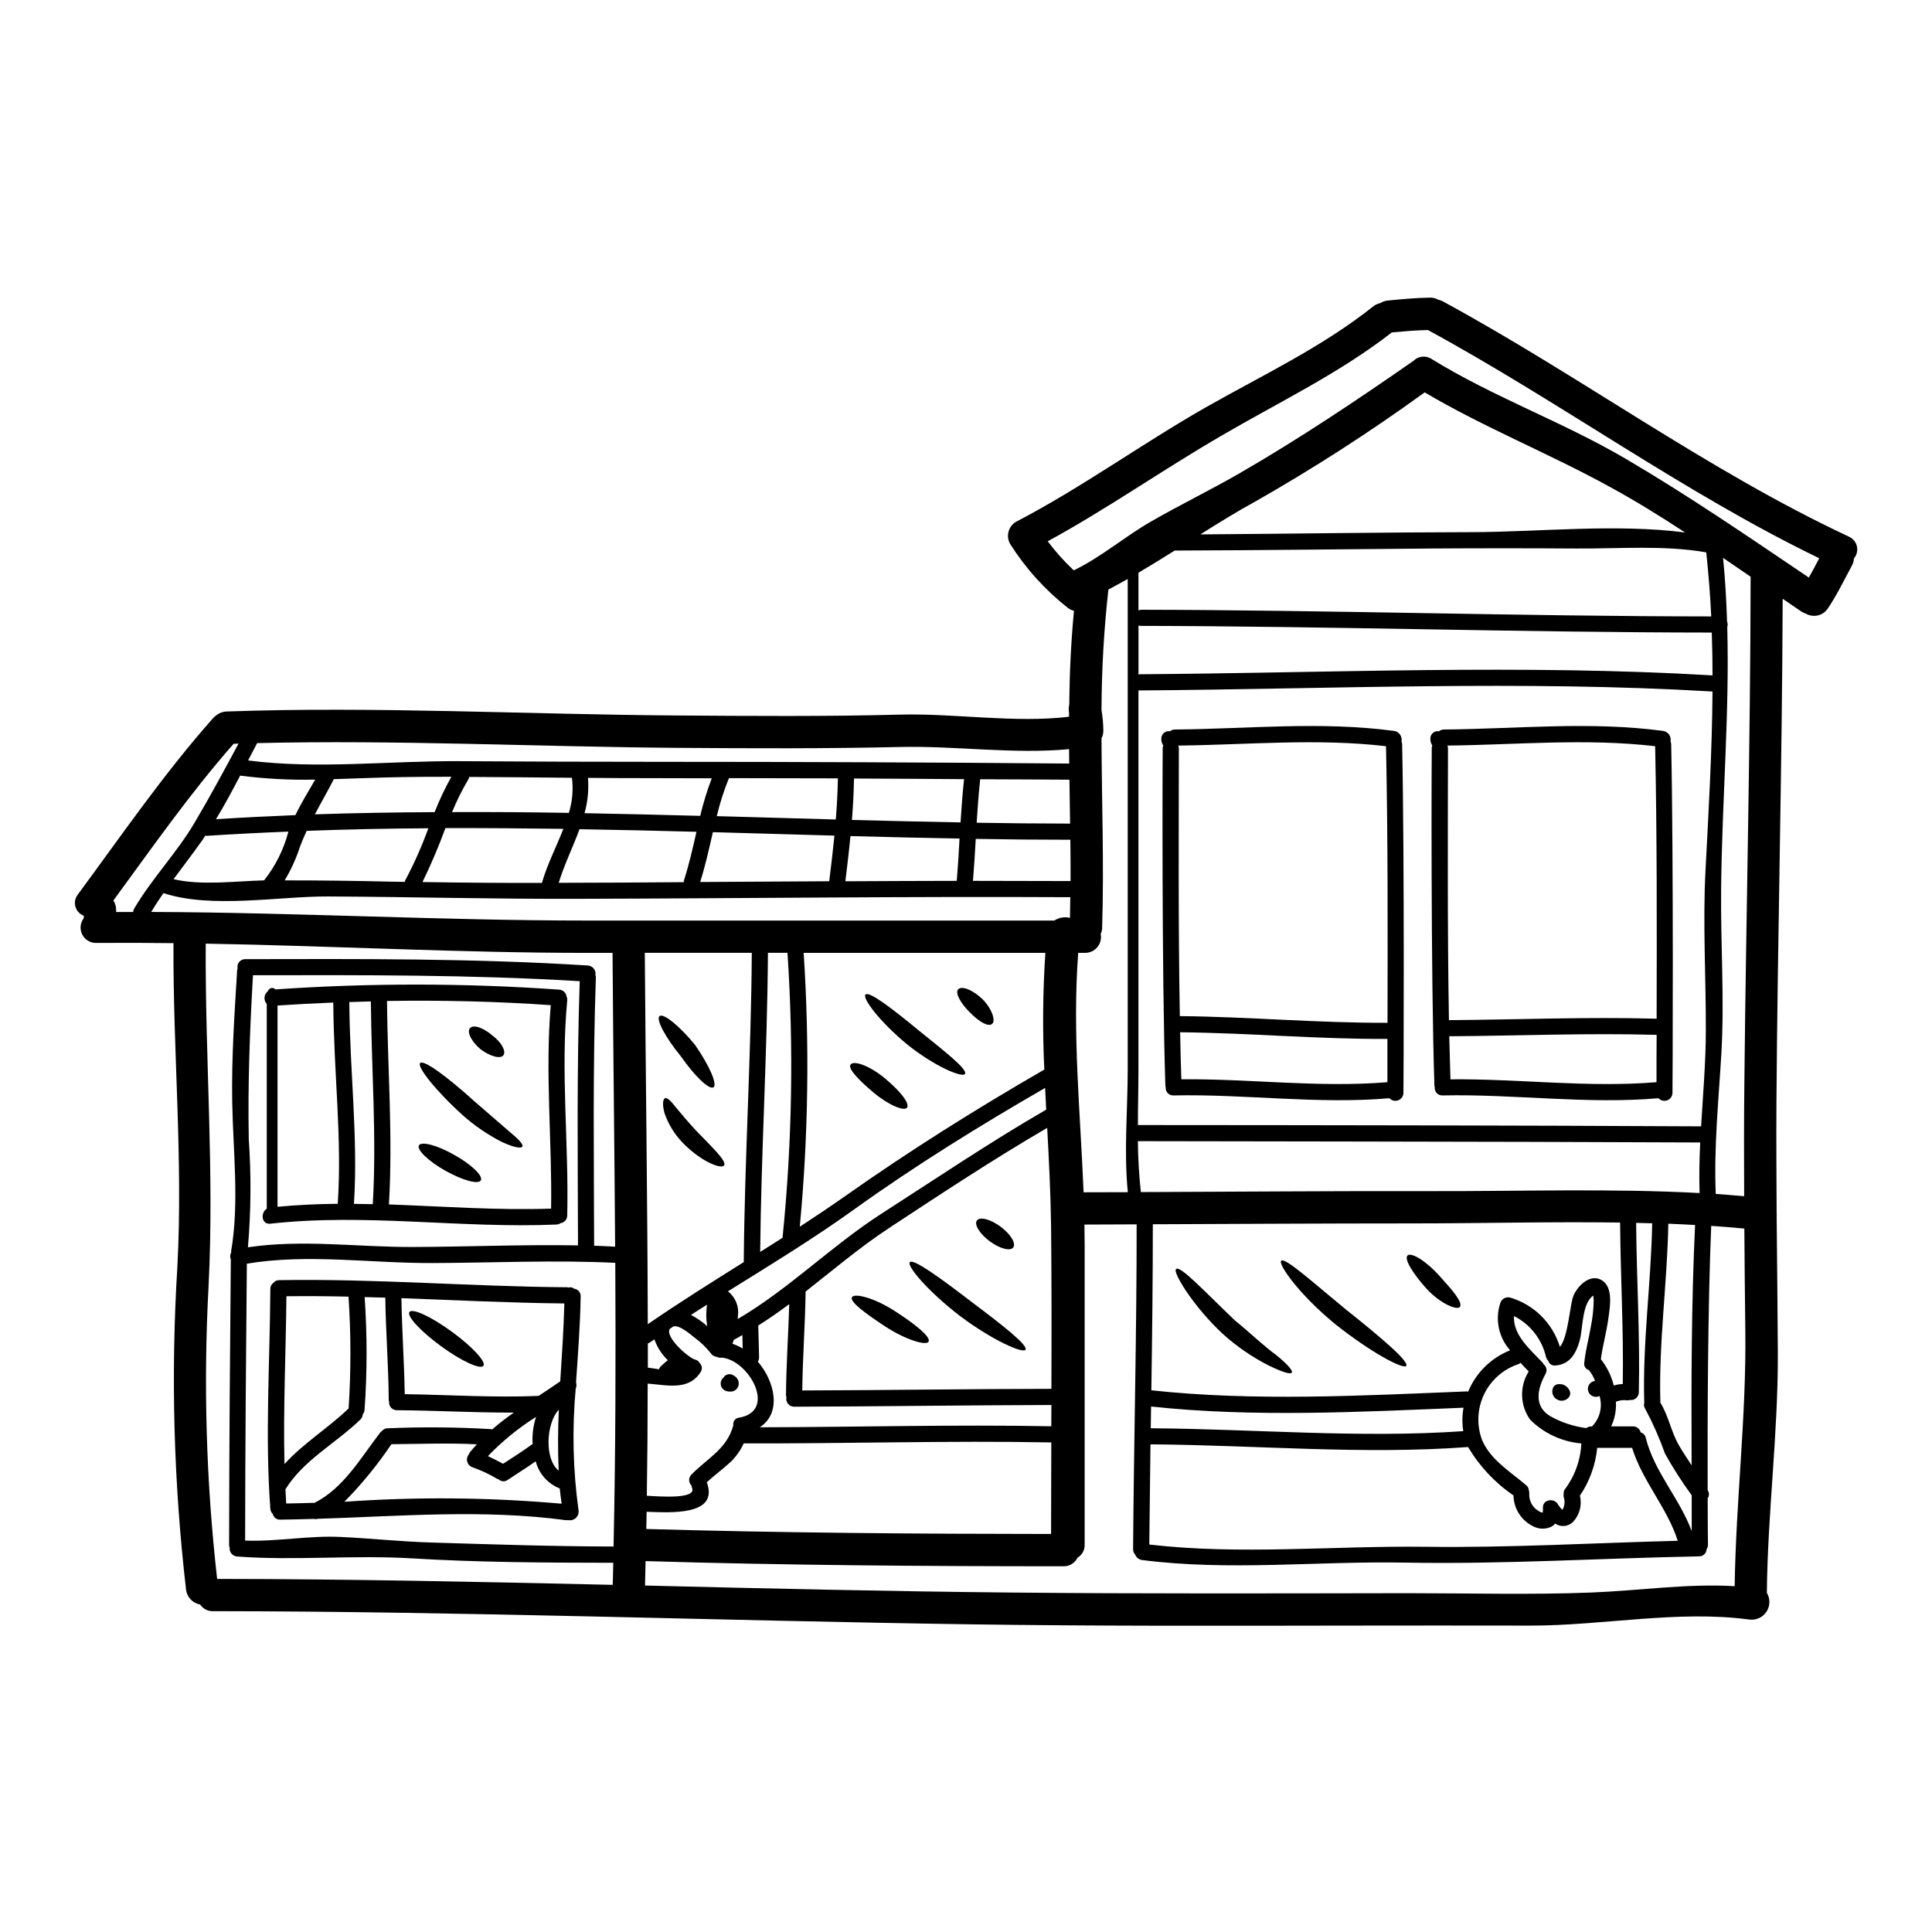 <?xml version="1.0" encoding="UTF-8"?>
<!-- Uploaded to: ICON Repo, www.svgrepo.com, Generator: ICON Repo Mixer Tools -->
<svg fill="#000000" width="800px" height="800px" version="1.1" viewBox="144 144 512 512" xmlns="http://www.w3.org/2000/svg">
 <g>
  <path d="m633.97 286.22c1.07 0.465 1.859 1.406 2.125 2.543s-0.027 2.332-0.785 3.223c-0.031 0.656-0.207 1.297-0.516 1.879-2.082 3.82-3.965 7.789-6.414 11.414-1.289 1.906-3.828 2.488-5.82 1.34-0.391-0.125-0.766-0.297-1.113-0.512-1.68-1.141-3.336-2.281-5.019-3.426-0.141 44.551-1.344 89.066-1.652 133.59-0.059 9.867 0 19.734 0.055 29.574 0.031 0.16 0.031 0.328 0 0.488 0.113 12.062 0.254 24.129 0.316 36.211 0.086 21.305-2.707 42.379-2.91 63.57 0.93 1.543 0.895 3.481-0.09 4.992-0.984 1.508-2.742 2.32-4.527 2.094-18.895-2.566-38.965 1.625-58.008 1.598-16.371-0.027-32.742-0.027-49.113 0-33.281 0.055-66.566 0.141-99.848-0.344-66.734-0.973-133.43-3.426-200.21-3.481l-0.004 0.004c-1.359 0.043-2.644-0.629-3.391-1.77-1.98-0.344-3.496-1.941-3.738-3.934-3.293-28.371-4.066-56.977-2.309-85.484 1.539-28.734-1.18-57.156-1.027-85.848-6.816-0.082-13.605-0.113-20.422-0.055h0.004c-1.578 0.047-3.039-0.816-3.754-2.219-0.719-1.406-0.559-3.098 0.402-4.344v-0.652c-1.082-0.406-1.902-1.301-2.215-2.41-0.312-1.113-0.074-2.305 0.641-3.211 11.695-15.828 22.789-32.027 35.848-46.742v-0.004c0.27-0.301 0.578-0.562 0.914-0.785 0.738-0.598 1.648-0.938 2.598-0.969 39.641-1.398 79.656 0.789 119.33 1.055 19.762 0.141 39.496 0.289 59.234-0.227 14.52-0.371 30.262 2.281 44.75 0.57v-1.18l-0.004-0.004c-0.125-0.66-0.105-1.34 0.062-1.992 0.082-8.266 0.457-16.57 1.254-24.898v-0.004c-0.59-0.145-1.145-0.41-1.625-0.785-6.019-4.731-11.191-10.457-15.289-16.926-1.176-2.051-0.488-4.664 1.539-5.871 17.398-9.055 33.223-20.594 50.25-30.309 15.059-8.555 30.805-15.941 44.406-26.766 0.543-0.434 1.176-0.734 1.855-0.879 0.684-0.418 1.457-0.664 2.254-0.715 3.676-0.344 7.356-0.711 11.02-0.742h0.004c0.738-0.012 1.465 0.176 2.109 0.543 0.395 0.086 0.777 0.219 1.141 0.395 36.336 19.711 70.164 44.836 107.7 62.402zm-10.609 10.84c0.969-1.684 1.883-3.426 2.754-5.117-35.953-17.41-68.676-41.426-103.7-60.48-3.191 0.059-6.356 0.344-9.551 0.629-13.977 10.863-29.777 18.395-45.031 27.293-15.602 9.055-30.348 19.426-46.172 28.062l-0.004 0.004c2.074 2.758 4.383 5.332 6.898 7.699 7.328-3.543 13.293-8.781 20.332-12.859 7.676-4.426 15.656-8.301 23.359-12.723 15.887-9.156 31.316-19.48 46.344-29.945 1.297-1.297 3.336-1.488 4.852-0.457 16.43 10.125 34.637 16.598 51.277 26.352s32.645 20.73 48.645 31.543zm-15.43-0.027v-0.199c-2.426-1.652-4.848-3.336-7.301-4.992 0.57 5.648 0.883 11.266 1.055 16.855 0.191 0.465 0.211 0.98 0.055 1.457 0.629 23.27-1.426 46.316-1.625 69.816-0.141 14.262 0.887 28.633 0.086 42.902-0.738 12.594-2.023 24.98-1.512 37.531 2.512 0.172 5.019 0.395 7.531 0.602-0.059-10.102-0.059-20.195 0.055-30.309 0.457-44.539 1.598-89.086 1.656-133.66zm-4.223 267.32c0.316-22.434 3.082-44.723 2.824-67.305-0.113-9.156-0.199-18.309-0.262-27.461-2.938-0.289-5.844-0.516-8.781-0.715-0.914 21.418-1 52.164-0.941 70.062 0 0.027 0 0.027 0.027 0.027h0.004c0.422 0.641 0.41 1.477-0.027 2.109 0.027 7.531 0.055 12.293 0.082 12.293v-0.004c0 0.422-0.129 0.836-0.367 1.184-0.016 0.52-0.238 1.016-0.617 1.375-0.379 0.359-0.887 0.551-1.406 0.535-26.012 0.484-51.848 2.137-77.977 1.652-23.129-0.43-46.602 2.281-69.617-0.684-0.828-0.121-1.523-0.676-1.828-1.453-0.352-0.383-0.543-0.883-0.539-1.398 0.195-28.734 0.969-57.379 0.941-86.102-4.621 0-9.215 0.027-13.836 0.055 0.031 1.887 0.059 3.793 0.059 5.707v79.145c0.039 1.41-0.695 2.731-1.91 3.449-0.699 1.445-2.191 2.328-3.793 2.254-36.25 0-73.582-0.254-110.66-1.371-0.059 2.168-0.086 4.328-0.145 6.477 32.273 0.789 64.551 1.543 96.824 1.855 35.109 0.344 70.219 0.227 105.32 0.172 16.172 0 32.402 0.457 48.543-0.172 12.777-0.488 25.355-2.43 38.074-1.684zm-5.871-241.37c0-3.762-0.059-7.559-0.199-11.348-50.625-0.031-101.11-1.684-151.38-1.77h-0.004c-0.184-0.012-0.363-0.039-0.543-0.082v12.988l0.344-0.086c50.422-0.355 101.45-2.691 151.79 0.301zm-0.344-15.625c-0.262-5.648-0.715-11.297-1.316-16.973-11.09-1.969-23.383-0.941-34.395-1.023-12.891-0.086-25.766-0.086-38.617 0-22.617 0.168-45.234 0.484-67.848 0.539-3.195 1.996-6.387 3.965-9.613 5.875v9.98l0.004 0.004c0.25-0.102 0.516-0.16 0.789-0.172 50.262 0.086 100.4 1.738 151 1.77zm-1.512 67.25c0.828-15.832 1.738-31.574 1.855-47.348-50.336-2.992-101.36-0.652-151.79-0.285v0.004c-0.117 0.012-0.234-0.012-0.344-0.059v100.37c0 4.848-0.141 9.867-0.141 14.887 0.055 0 0.082-0.027 0.141-0.027 48.113 0.027 99.332 0.086 149.11 0.344 0.484-8.328 1.223-16.656 1.25-25.07 0.059-14.234-0.836-28.582-0.082-42.812zm-1.574 85.559c-0.141-4.477-0.055-8.953 0.172-13.402-50.539-0.254-148.88-0.316-148.88-0.344-0.059 0-0.086-0.027-0.141-0.027 0.031 4.519 0.293 9.027 0.785 13.52 25.84-0.086 51.68-0.316 77.488-0.254 23.258 0.051 47.16-0.742 70.574 0.508zm-2.082 89.609v-9.496c-2.582-3.539-4.949-7.234-7.086-11.062-1.445-4.07-3.188-8.027-5.219-11.836-0.355-0.488-0.449-1.117-0.254-1.684 0-0.027-0.027-0.055-0.027-0.113-0.457-15.859 1.824-31.57 2.109-47.402-1.398-0.027-2.82-0.082-4.25-0.109 0.113 14.957 1.055 29.914 0.711 44.891v-0.004c-0.004 0.605-0.27 1.18-0.73 1.574-0.457 0.391-1.066 0.566-1.664 0.477-0.219 0.07-0.453 0.102-0.684 0.086-1.016-0.133-2.047-0.008-2.996 0.371 0.133 2.25-0.297 4.496-1.254 6.535h5.902c0.922 0.039 1.707 0.691 1.914 1.594 0.672 0.18 1.188 0.719 1.336 1.398 2.273 9.098 9.004 16.113 12.195 24.785zm-0.027-17.453c-0.086-21.48-0.086-42.41 0.914-63.688-2.363-0.113-4.723-0.254-7.086-0.344-0.289 15.805-2.566 31.488-2.109 47.289 0 0.027-0.031 0.059-0.031 0.086 2.227 3.594 2.856 7.758 4.965 11.379 1.039 1.801 2.211 3.539 3.352 5.281zm-3.68 19.992c-2.793-8.758-9.352-15.773-12.09-24.613l-9.25 0.004c-0.449 4.535-2.027 8.891-4.59 12.66 0.625 2.508-0.086 5.16-1.883 7.016-1.27 1.223-3.227 1.379-4.676 0.375-0.305 0.387-0.695 0.695-1.141 0.906-1.582 0.684-3.391 0.578-4.879-0.281-3.031-1.562-4.957-4.664-5.019-8.074-4.898-3.348-9.008-7.727-12.035-12.832-27.781 2.082-56.285-0.516-84.164-0.711-0.113 8.867-0.219 17.719-0.316 26.551 24.16 2.82 49.027 0.285 73.297 0.598 22.344 0.285 44.504-1.023 66.75-1.59zm-54.402-267.29c17.68-0.055 38.074-2.281 56.355 0.086-6.617-4.328-13.293-8.469-20.164-12.203-16.055-8.812-33.082-15.602-48.855-24.926h0.004c-14.449 10.48-29.465 20.156-44.977 28.977-4.848 2.648-9.641 5.617-14.461 8.66 24.031-0.156 48.047-0.551 72.098-0.594zm39.84 225.77c0.227-14.289-0.598-28.547-0.711-42.809-18.426-0.254-36.961 0.227-55.129 0.227-22.898 0-45.805 0.141-68.703 0.227 0 14.684-0.172 29.348-0.395 44.004 27.379 2.969 56.188 1.398 83.594 0.289 0.141 0 0.227 0.055 0.371 0.055v0.004c2.07-5.008 6.086-8.961 11.125-10.949-3.043-3.398-4.043-8.16-2.625-12.492 0.332-1.121 1.492-1.777 2.625-1.484 6.309 1.863 11.258 6.769 13.176 13.062 2.195-2.484 2.68-11.297 3.562-13.461 1.141-2.856 4.82-6.359 7.957-3.91 2.652 2.082 1.711 7.16 1.312 9.98-0.484 3.566-1.512 7.133-1.969 10.668 1.629 2.059 2.797 4.441 3.426 6.988 0.766-0.258 1.566-0.395 2.375-0.398zm-8.164 11.227c2.098-2.121 2.867-5.219 1.996-8.074-0.562 0.289-1.223 0.312-1.801 0.062-0.578-0.246-1.02-0.742-1.195-1.344-0.18-0.605-0.082-1.258 0.27-1.781 0.352-0.523 0.918-0.863 1.543-0.93-0.391-1.035-0.938-2.008-1.625-2.879-0.855-0.223-1.395-1.07-1.227-1.941 0.316-3.309 1.254-6.59 1.797-9.867 0.398-2.051 0.629-4.129 0.688-6.219 0.02-0.57-0.02-1.145-0.117-1.707-3.023 2.109-2.707 8.641-3.566 11.836-0.941 3.422-2.566 6.387-6.414 6.691-0.871 0.125-1.699-0.41-1.941-1.258-0.293-0.277-0.5-0.637-0.598-1.027-1.074-4.684-4.18-8.645-8.469-10.809-0.344 4.938 4.277 8.871 7.531 12.293h-0.004c0.121 0.133 0.219 0.289 0.285 0.457 0.82 0.613 1.043 1.746 0.516 2.625-2.113 3.848-3.168 8.441 1.223 11.125v-0.004c2.973 1.672 6.234 2.754 9.613 3.195 0.309-0.273 0.703-0.426 1.113-0.426zm-7.242 16.738c2.676-3.539 4.219-7.805 4.418-12.234-5.109-0.445-9.902-2.664-13.547-6.277-2.719-3.789-2.875-8.852-0.395-12.801-0.715-0.742-1.457-1.484-2.168-2.281v-0.004c-0.184 0.164-0.398 0.289-0.629 0.371-3.969 1.328-7.231 4.211-9.035 7.984-1.805 3.777-2.004 8.121-0.551 12.047 2.223 5.305 7.504 8.441 11.723 12.035 0.398 0.324 0.648 0.797 0.684 1.312 0.125 0.402 0.164 0.832 0.117 1.254 0.012 1.77 0.965 3.402 2.504 4.277 0.32 0.219 0.68 0.363 1.059 0.43 0.078-0.414 0.094-0.836 0.059-1.254-0.086-2.481 3.309-2.68 4.106-0.711v-0.004c0.043 0.031 0.082 0.07 0.113 0.113 0.266 0.395 0.57 0.758 0.914 1.086 0.059-0.043 0.109-0.102 0.145-0.172 0.488-0.941 0.59-2.039 0.281-3.055-0.102-0.301-0.121-0.625-0.059-0.941-0.031-0.414 0.059-0.828 0.262-1.191zm-27.094-18.055h-0.004c-0.02-1.223 0.078-2.441 0.289-3.648-27.184 1.109-55.703 2.621-82.793-0.316-0.031 1.914-0.059 3.848-0.086 5.762 27.434 0.195 55.441 2.68 82.82 0.766v0.004c-0.152-0.852-0.23-1.715-0.23-2.582zm-88.699-93.418v-129.85c-1.711 0.973-3.422 1.883-5.117 2.793-1.188 10.617-1.797 21.293-1.828 31.973 0.305 1.801 0.469 3.625 0.484 5.449 0.004 0.695-0.16 1.379-0.484 1.996 0.059 16.625 0.684 33.227 0.172 50.082 0.012 0.621-0.121 1.234-0.391 1.793 0.246 1.25-0.086 2.543-0.906 3.512-0.824 0.973-2.043 1.52-3.312 1.48h-1.738c-1.598 21.137 0.57 42.297 1.426 63.461 3.91 0 7.816-0.031 11.723-0.031-1.082-10.781-0.027-21.934-0.027-32.656zm-41.012-49.852c8.613 0 17.234 0.02 25.867 0.055 0-3.648 0-7.301-0.059-10.949-8.355 0-16.711-0.074-25.07-0.227-0.199 3.707-0.426 7.414-0.738 11.121zm25.707 9.812 0.086-5.481c-43.379-0.227-86.73 0.316-130.11 0.43-22.188 0.086-44.348-0.512-66.52-0.625-13.121-0.059-30.977 3.305-43.691-0.887-1.141 1.625-2.223 3.277-3.25 4.992 38.531 0.141 77.086 2.281 115.65 2.281h123.69c1.223-0.801 2.723-1.059 4.144-0.711zm0.031-24.984-0.172-11.637c-7.871-0.059-15.773-0.086-23.645-0.113-0.426 3.82-0.684 7.672-0.941 11.52 8.285 0.141 16.543 0.219 24.773 0.23zm-0.227-15.914c-0.031-1.254-0.031-2.539-0.031-3.82-14.684 1.398-30.113-0.914-44.777-0.57-19.734 0.457-39.469 0.371-59.234 0.227-36.934-0.285-74.211-2.137-111.17-1.254-0.789 1.512-1.598 3.051-2.398 4.594 18.453 2.394 37.648 0.055 56.215 0.195 17.844 0.117 35.688 0.172 53.531 0.172 35.977 0 71.938 0.152 107.88 0.457zm-4.723 165.71c0.055-14.402 0.055-28.777-0.086-43.152-0.113-8.699-0.57-17.371-1.027-26.012-14.289 8.328-28.09 17.457-41.922 26.551-7.703 5.078-14.805 11.094-22.105 16.828-0.113 8.73-0.789 17.457-0.883 26.211 22.016-0.062 44.008-0.402 66.023-0.43zm-0.027 9.922c0-1.883 0.027-3.762 0.027-5.644-22.73 0.055-45.461 0.395-68.191 0.457h-0.004c-0.617-0.004-1.207-0.281-1.598-0.766-0.395-0.48-0.551-1.109-0.426-1.719-0.07-0.203-0.109-0.414-0.117-0.625 0.059-8.016 0.629-16.059 0.859-24.074-2.68 1.996-5.418 3.91-8.215 5.676 0.055 2.793 0.199 5.621 0.227 8.414 0.008 0.406-0.113 0.805-0.34 1.141 4.723 5.512 6.246 13.75 0.512 17.402 25.73-0.039 51.598-0.75 77.266-0.266zm-0.059 28.547c0-8.098 0.027-16.168 0.059-24.27-27.094-0.512-54.418 0.344-81.512 0.254v0.004c-0.879 1.93-2.133 3.668-3.684 5.113-1.969 1.797-4.137 3.367-6.106 5.191 3.336 8.984-9.809 8.016-15.941 7.816-0.027 1.512-0.059 3.023-0.086 4.562 35.855 1.039 72.125 1.297 107.27 1.324zm-1.293-112.46c-0.113-1.941-0.199-3.848-0.285-5.762-17.344 10.008-34.539 20.648-50.773 32.316-10.809 7.758-22.074 14.602-33.281 21.59v-0.004c1.977 1.543 2.984 4.019 2.652 6.504 0 0.285-0.059 0.57-0.086 0.855 13.461-7.871 24.797-19.332 37.93-27.805 14.594-9.383 28.887-19.055 43.844-27.695zm-0.227-41.555h-64.047c1.586 24.184 1.242 48.453-1.027 72.582 4.051-2.652 8.102-5.359 12.09-8.156 16.973-11.977 34.707-23.102 52.707-33.484l0.004 0.004c-0.492-10.312-0.398-20.645 0.281-30.945zm-22.477-34.566c0.262-3.82 0.516-7.641 0.941-11.461-9.723-0.059-19.449-0.145-29.172-0.172-0.059 3.68-0.254 7.328-0.543 10.98 9.617 0.254 19.211 0.473 28.785 0.652zm-0.996 15.488c0.312-3.734 0.539-7.477 0.738-11.211-9.613-0.172-19.25-0.387-28.918-0.652-0.371 3.992-0.859 7.984-1.344 11.977 9.852-0.059 19.695-0.094 29.535-0.113zm-31.516-27.16c-9.613-0.027-19.25-0.027-28.863-0.059-1.324 3.273-2.402 6.637-3.223 10.07 10.523 0.285 21.039 0.582 31.543 0.887 0.297-3.617 0.496-7.223 0.555-10.891zm-0.914 15.172c-10.723-0.316-21.457-0.621-32.199-0.914-1.023 4.422-1.996 8.867-3.367 13.207 11.414-0.059 22.789-0.113 34.195-0.199 0.496-4.016 0.984-8.062 1.383-12.082zm-13.746 106.55 0.004 0.004c2.543-25.082 2.984-50.336 1.309-75.492h-5.18c-0.168 26.438-1.793 52.848-2.055 79.258 1.969-1.219 3.938-2.473 5.938-3.758zm-8.16-75.492h-28.34c0.227 32.742 0.711 65.598 0.789 98.426 8.324-5.731 16.883-11.094 25.438-16.457 0.219-27.297 1.957-54.605 2.129-81.957zm-3.394 123.2c10.156-1.684 2.82-15.086-4.449-15.918l0.008 0.008c-0.508 0.078-1.027 0-1.484-0.23-0.617-0.062-1.172-0.395-1.512-0.91-1.238-1.578-2.688-2.977-4.309-4.164-1.086-0.859-3.996-3.426-5.621-2.969-0.312 0.199-0.625 0.43-0.941 0.625-1.398 2.168 4.992 7.703 6.617 8.133h0.004c0.559 0.109 1.043 0.465 1.309 0.969 0.652 0.641 0.738 1.66 0.199 2.398-3.191 4.992-8.98 3.394-14.004 3.023 0 9.922-0.074 19.828-0.227 29.719 3.68 0.227 13.293 0.914 11.98-2.082v-0.004c-0.074-0.199-0.121-0.41-0.141-0.625-0.398-0.379-0.625-0.906-0.625-1.457s0.227-1.074 0.625-1.457c4.246-4.328 9.41-6.785 11.09-13.059-0.086-0.465 0.023-0.949 0.309-1.328 0.285-0.383 0.715-0.625 1.188-0.676zm1-18.309-0.086-3.594c-0.789 0.426-1.512 0.883-2.281 1.281l-0.344 1.027 0.004 0.004c0.953 0.32 1.867 0.746 2.723 1.277zm-8.215-151.14c-8.188-0.027-16.344-0.055-24.527-0.055-2.754 0-5.512-0.027-8.266-0.059l0.004 0.004c0.246 3.148-0.062 6.316-0.914 9.355 10.211 0.199 20.469 0.43 30.656 0.711v0.004c0.809-3.391 1.832-6.723 3.062-9.98zm-1.238 139.5c-1.426 0.887-2.856 1.797-4.25 2.711v0.004c1.547 0.812 2.992 1.809 4.305 2.961-0.332-1.875-0.348-3.793-0.055-5.676zm-6.074-112.57c1.34-4.191 2.305-8.469 3.277-12.75-10.324-0.289-20.676-0.516-31-0.684-1.738 4.723-4.023 9.383-5.512 14.199 5.477 0 10.949-0.027 16.457-0.055 5.508-0.027 11.125-0.059 16.684-0.113l0.004 0.004c-0.012-0.207 0.02-0.41 0.09-0.602zm-6.106 128.83c0.574-0.547 1.172-1.059 1.797-1.543-1.605-1.539-2.828-3.434-3.562-5.531-0.457 0.312-0.914 0.598-1.344 0.91-0.125 0.07-0.258 0.125-0.395 0.172v6.414c0.883 0.086 1.883 0.289 2.965 0.43 0.098-0.328 0.285-0.621 0.539-0.852zm-12.594 47.828c0.543-25.012 0.602-50.082 0.457-75.18-16.082-0.789-32.34 0-48.414 0.055-16.227 0.086-33.141-2.539-49.223 0.172-0.227 24.469-0.43 48.68-0.457 73.379 8.438 0.316 16.828-1.367 25.238-0.969 8.016 0.371 16.172 1.254 24.188 1.484 15.941 0.484 31.887 1.027 48.227 1.055zm-5.144-79.715c1.852 0.055 3.707 0.141 5.562 0.254-0.172-25.977-0.516-51.957-0.684-77.863l-6.621 0.004c-33.711 0-67.453-1.855-101.19-2.453-0.195 30.402 2.309 60.465 0.742 90.922h0.004c-1.391 25.828-0.629 51.73 2.277 77.434 34.969 0.027 69.902 0.789 104.84 1.574 0.055-1.941 0.082-3.91 0.141-5.848-19.023-0.027-35.879-0.113-53.562-1.18-15.262-0.914-30.973 0.652-46.117-0.484h0.004c-0.574-0.035-1.109-0.301-1.484-0.738-0.375-0.434-0.562-1-0.512-1.574-0.094-0.25-0.141-0.52-0.141-0.785 0.027-25.496 0.227-50.383 0.457-75.633l-0.004-0.004c-0.25-0.609-0.207-1.305 0.117-1.883 0-0.113-0.031-0.199-0.031-0.289 2.195-12.863 0.516-26.523 0.289-39.496-0.199-11.809 0.598-23.273 1.312-35.055l-0.004 0.004c0.023-0.145 0.062-0.289 0.113-0.426-0.117-0.602 0.043-1.223 0.438-1.695 0.395-0.469 0.977-0.738 1.59-0.73 30.375-0.059 60.461-0.227 90.777 1.68 0.625 0.035 1.203 0.336 1.594 0.824 0.387 0.492 0.543 1.129 0.434 1.742 0.098 0.234 0.137 0.492 0.113 0.746-0.828 23.668-0.516 47.309-0.457 70.953zm-4.277-0.086c-0.055-23.359-0.344-46.688 0.457-70.02-28.918-1.738-57.641-1.625-86.594-1.574-0.828 14.562-1.398 28.863-1.109 43.492v0.004c0.664 9.523 0.59 19.086-0.23 28.602 14.461-2.164 29.125-0.027 43.723-0.082 14.52-0.059 29.176-0.68 43.754-0.422zm-2.426-114.62c0.93-3.008 1.211-6.176 0.824-9.301-9.055-0.082-18.137-0.195-27.238-0.227h0.004c-0.027 0.23-0.105 0.457-0.23 0.656-1.645 2.777-3.082 5.672-4.305 8.66 10.297-0.043 20.613 0.027 30.945 0.211zm-7.129 18.551c1.34-4.762 3.789-9.496 5.676-14.32-10.41-0.141-20.859-0.227-31.262-0.199h0.004c-1.777 4.863-3.805 9.637-6.074 14.293 10.555 0.18 21.105 0.254 31.656 0.227zm-28.434-18.766c1.262-3.215 2.738-6.34 4.422-9.355-4.363 0-8.699 0-13.035 0.086-6.047 0.086-12.062 0.371-18.105 0.543-1.625 3.191-3.394 6.215-5.019 9.324 10.547-0.355 21.156-0.527 31.738-0.582zm-7.844 18.164c2.387-4.469 4.449-9.105 6.172-13.871-10.758 0.055-21.512 0.285-32.254 0.684-0.629 1.398-1.254 2.82-1.797 4.305l-0.004 0.004c-1 3.078-2.348 6.035-4.019 8.812 9.469 0 18.926 0.113 28.375 0.344 1.18 0 2.309 0.027 3.453 0.055v-0.004c0.004-0.105 0.031-0.215 0.074-0.312zm-23.812-26.766c-6.644 0.145-13.289-0.211-19.883-1.059-2.055 3.91-4.137 7.816-6.414 11.551 7.016-0.457 14.031-0.789 21.047-1.082 1.543-3.219 3.449-6.301 5.25-9.406zm-13.547 26.699c3.023-3.812 5.219-8.215 6.441-12.922-7.215 0.285-14.41 0.656-21.59 1.113-0.145 0.012-0.289-0.008-0.43-0.059-0.285 0.43-0.539 0.887-0.828 1.281-2.453 3.481-5.074 6.848-7.586 10.27 7.391 1.738 16.488 0.512 23.992 0.316zm-6.762-36.25c-0.426 0.027-0.855 0.027-1.312 0.059-11.547 13.117-21.535 27.434-31.859 41.523 0.48 0.738 0.727 1.602 0.719 2.481v0.57h4.5c0.027-0.336 0.133-0.656 0.312-0.941 4.723-8.016 11.297-14.773 16-22.758 4.074-6.875 7.848-13.891 11.637-20.938z"/>
  <path d="m586.88 341.24c0.656 30.656 0.371 92.348 0.344 92.348 0.004 0.879-0.535 1.672-1.355 1.996-0.82 0.32-1.754 0.105-2.352-0.543-19.078 1.652-38.133-1.141-57.238-0.742-0.566 0.027-1.117-0.191-1.512-0.602-0.395-0.41-0.594-0.969-0.543-1.535-0.039-0.113-0.066-0.227-0.086-0.344-0.996-30.059-0.738-89.496-0.711-89.496 0-0.262 0.047-0.523 0.141-0.77-0.34-0.516-0.52-1.121-0.512-1.738-0.027-0.598 0.219-1.176 0.668-1.566 0.449-0.395 1.055-0.566 1.641-0.461 0.363-0.297 0.816-0.461 1.285-0.457 19.395-0.168 38.758-2.223 58.094 0.371 0.641 0.094 1.211 0.449 1.582 0.977 0.371 0.527 0.512 1.184 0.387 1.816 0.102 0.238 0.16 0.488 0.168 0.746zm-3.856 72.727c0.055-24.328 0.113-48.113-0.395-72.215-18.309-2.137-36.676-0.371-55.043-0.168h0.004c0.09 0.234 0.137 0.484 0.141 0.738-0.027 22.902-0.172 47.602 0.254 72.027 18.34-0.129 36.68-0.895 55.039-0.383zm-0.031 16.828c0-4.191 0-8.383 0.031-12.547-18.336-0.516-36.605 0.254-54.957 0.371 0.086 3.793 0.199 7.617 0.316 11.414 18.199-0.184 36.367 2.269 54.59 0.758z"/>
  <path d="m559.73 512.13c1.426 1.969-1.281 3.852-3.051 2.754-1.941-0.883-1.738-4.305 0.738-4.078 0.949 0.016 1.82 0.516 2.312 1.324z"/>
  <path d="m525.48 482.13c3.481 3.848 6.133 6.898 5.449 8.156-0.602 1.113-5.25-0.738-8.984-4.875-3.481-3.91-5.902-7.731-4.934-8.699 0.938-0.891 4.785 1.309 8.469 5.418z"/>
  <path d="m500.81 491.14c9.242 7.332 16.656 13.688 15.859 14.832-0.742 1.027-9.41-3.562-18.895-11.125-9.586-7.871-15.086-15.828-14.262-16.711 0.98-1.055 8.34 5.648 17.297 13.004z"/>
  <path d="m515.58 341.24c0.656 30.656 0.375 92.348 0.344 92.348 0.004 0.879-0.535 1.672-1.355 1.996-0.82 0.32-1.754 0.105-2.352-0.543-19.078 1.652-38.129-1.141-57.238-0.742-0.566 0.027-1.117-0.191-1.512-0.602-0.395-0.41-0.594-0.969-0.543-1.535-0.039-0.113-0.066-0.227-0.086-0.344-0.996-30.059-0.738-89.496-0.711-89.496 0-0.262 0.047-0.523 0.141-0.77-0.34-0.516-0.52-1.121-0.512-1.738-0.027-0.598 0.219-1.176 0.668-1.566 0.449-0.395 1.055-0.566 1.641-0.461 0.363-0.297 0.816-0.457 1.285-0.457 19.395-0.168 38.758-2.223 58.094 0.371 0.641 0.094 1.211 0.449 1.582 0.977 0.371 0.527 0.512 1.184 0.387 1.816 0.105 0.238 0.16 0.488 0.168 0.746zm-3.875 73.809c0.055-24.699 0.113-48.855-0.395-73.297-18.305-2.137-36.676-0.371-55.043-0.168h0.004c0.094 0.234 0.141 0.484 0.141 0.738-0.027 22.59-0.168 46.891 0.254 70.957 18.363 0.176 36.672 1.855 55.039 1.77zm-0.027 15.742v-11.465c-18.336 0.086-36.605-1.574-54.93-1.766 0.086 4.164 0.168 8.328 0.316 12.461 18.219-0.172 36.391 2.281 54.613 0.77z"/>
  <path d="m482.16 503.06c2.856 2.34 4.508 4.109 4.191 4.68-0.316 0.57-2.594-0.145-6.047-1.828v0.004c-4.477-2.269-8.629-5.129-12.348-8.5-3.641-3.426-6.894-7.242-9.703-11.383-2.055-3.148-3.082-5.332-2.566-5.731 1.082-1 7.586 5.992 15.516 13.574 4.312 3.508 7.934 7.047 10.957 9.184z"/>
  <path d="m401.33 488.91c8.383 6.297 15.117 11.551 14.434 12.777-0.602 1.086-8.73-2.453-17.344-8.926-8.641-6.644-14.145-13.289-13.32-14.258 0.887-1.059 7.988 4.074 16.23 10.406z"/>
  <path d="m409.14 469.06c2.648 1.969 4.16 4.422 3.394 5.512-0.766 1.09-3.594 0.344-6.246-1.625-2.652-1.969-4.191-4.453-3.394-5.512 0.801-1.059 3.594-0.34 6.246 1.625z"/>
  <path d="m404.38 408.8c2.648 2.684 3.562 5.902 2.481 6.59-1.18 0.789-3.543-0.789-5.902-3.148-2.363-2.363-3.938-5.117-3.023-6.074 0.91-0.957 3.734 0.039 6.445 2.633z"/>
  <path d="m387.4 417.02c7.16 5.762 12.988 10.324 12.348 11.578-0.57 1.113-7.926-1.855-15.371-7.84-7.414-6.133-11.895-12.266-11.02-13.18 0.906-1.027 7.066 3.68 14.043 9.441z"/>
  <path d="m381.28 491.54c5.418 3.508 9.383 6.731 8.812 7.984-0.512 1.18-5.93-0.371-11.414-3.938-5.117-3.367-9.586-6.59-8.898-7.816 0.605-1.109 5.769 0.035 11.5 3.769z"/>
  <path d="m378.54 429.79c3.992 3.336 6.59 6.59 5.844 7.731-0.711 1.082-4.934-0.656-8.898-3.992-3.734-3.148-6.871-6.297-6.074-7.414 0.801-1.117 4.852 0.141 9.129 3.676z"/>
  <path d="m339.5 509.56c0.332 0.574 0.379 1.273 0.129 1.887-0.25 0.617-0.773 1.082-1.414 1.262-0.559 0.125-1.137 0.105-1.684-0.055-0.75-0.199-1.328-0.801-1.492-1.559-0.168-0.758 0.105-1.543 0.703-2.035 0.27-0.445 0.715-0.754 1.223-0.855 0.508-0.105 1.039 0.008 1.457 0.312 0.453 0.234 0.828 0.598 1.078 1.043z"/>
  <path d="m328.36 443.51c4.328 4.508 8.266 8.156 7.531 9.324-0.656 1.086-6.074-0.914-11.02-6.047h-0.004c-2.141-2.227-3.773-4.898-4.773-7.824-0.602-2.223-0.43-3.676 0.141-3.938 0.57-0.262 1.652 0.859 2.965 2.539 1.223 1.492 3.035 3.633 5.16 5.945z"/>
  <path d="m328.18 420.89c3.852 5.531 6.019 10.578 4.875 11.266-1.141 0.684-4.992-2.996-8.613-8.215-4.133-5.047-6.691-9.84-5.648-10.668 1.043-0.824 5.223 2.566 9.387 7.617z"/>
  <path d="m297.32 544.24c0.109 0.754-0.156 1.516-0.715 2.035-0.559 0.52-1.336 0.727-2.082 0.562-0.176 0.035-0.355 0.047-0.539 0.027-21.848-2.938-43.781-1.055-65.711-0.371-0.363 0.109-0.746 0.117-1.113 0.027-2.965 0.086-5.93 0.172-8.895 0.199v0.004c-0.926 0.039-1.754-0.582-1.969-1.484-0.379-0.363-0.613-0.848-0.656-1.371-1.426-19.422-0.113-38.816 0-58.254-0.016-0.637 0.277-1.242 0.785-1.625 0.387-0.484 0.98-0.758 1.598-0.738 25.383-0.43 50.875 1.707 76.289 1.883v-0.004c0.117 0.016 0.234 0.043 0.344 0.09 0.117-0.047 0.246-0.078 0.371-0.09 0.414 0 0.816 0.141 1.141 0.395 1.004 0.113 1.754 0.984 1.711 1.996-0.113 7.617-0.711 15.23-1.223 22.828 0.184 0.543 0.152 1.137-0.09 1.656-0.977 10.738-0.727 21.555 0.754 32.234zm-4.848-34.164c0.43-6.875 0.914-13.75 1.086-20.648-14.375-0.145-28.777-0.859-43.18-1.398 0.141 8.496 0.738 16.969 0.883 25.438 11.836 0.168 23.645 0.969 35.48 0.457 1.91-1.254 3.84-2.539 5.727-3.848zm0.375 32.426c-0.172-1.34-0.395-2.707-0.516-4.051h-0.004c-3.148-1.242-5.512-3.914-6.359-7.188-2.422 1.711-4.961 3.281-7.441 4.938l-0.004-0.004c-0.715 0.535-1.711 0.477-2.359-0.141-0.09-0.047-0.188-0.078-0.289-0.086-2.098-1.25-4.312-2.293-6.613-3.109-0.688-0.215-1.219-0.75-1.426-1.438s-0.059-1.43 0.398-1.984c0.074-0.227 0.191-0.441 0.34-0.629 0.57-0.711 1.18-1.367 1.797-2.051-7.559-0.395-15.086-0.086-22.645-0.031h0.004c-3.676 5.457-7.852 10.566-12.465 15.258 19.176-1.352 38.43-1.184 57.578 0.512zm-0.789-8.781c-0.254-5.363-0.199-10.754 0.027-16.137-3.434 3.695-3.809 13.195-0.039 16.133zm-6.902-7.019h-0.004c-0.156-2.441 0.152-4.891 0.914-7.215-4.66 2.934-8.945 6.426-12.762 10.398 1.371 0.629 2.68 1.316 4.023 2.027 2.539-1.652 5.117-3.277 7.586-5.078 0.086-0.074 0.156-0.074 0.227-0.133zm-4.961-8.355c-10.328 0.059-20.68-0.57-31.031-0.625v-0.004c-0.578 0.008-1.129-0.234-1.523-0.656-0.391-0.426-0.582-0.996-0.531-1.57-0.047-0.125-0.074-0.258-0.09-0.395-0.055-9.055-0.789-18.137-0.91-27.211-1.828-0.055-3.652-0.113-5.481-0.141h0.004c0.691 9.984 0.684 20-0.027 29.98-0.047 0.406-0.215 0.793-0.484 1.109-0.012 0.508-0.227 0.992-0.598 1.34-6.445 6.273-15.059 10.723-19.879 18.5 0.059 1.254 0.145 2.512 0.199 3.766 2.512-0.059 4.992-0.086 7.504-0.172 7.758-3.91 12.293-12.004 17.453-18.68h-0.004c0.121-0.121 0.25-0.227 0.395-0.316 0.371-0.504 0.973-0.793 1.598-0.766 9.105-0.383 18.223-0.309 27.32 0.227 0.109 0.016 0.215 0.043 0.316 0.082 1.82-1.59 3.758-3.074 5.758-4.469zm-43.809-1.082c0.645-9.871 0.637-19.77-0.027-29.637-5.481-0.141-10.953-0.168-16.457-0.113-0.145 14.832-0.859 29.66-0.516 44.477 5.008-5.519 11.594-9.539 16.988-14.727z"/>
  <path d="m294.32 409.11c-1.793 18.996 0.457 37.992 0 57.039v0.004c-0.008 1.012-0.762 1.863-1.766 1.996-0.32 0.219-0.695 0.348-1.082 0.367-25.27 1.086-50.426-3.051-75.836-0.227-2.363 0.262-2.652-2.879-0.941-3.965v-54.273c-0.43-0.465-0.645-1.09-0.598-1.723 0.051-0.633 0.359-1.215 0.852-1.609 0.43-1 1.398-1.18 2.027-0.516 25.039-1.723 50.168-1.703 75.207 0.059 1.02 0.059 1.848 0.84 1.969 1.852 0.148 0.312 0.207 0.656 0.168 0.996zm-4.273 55.188c0.285-17.996-1.625-35.965-0.086-53.922-14.289-0.996-28.863-1.34-43.406-1.109 0.168 17.996 1.594 35.965 0.512 53.922 14.344 0.512 28.633 1.594 42.98 1.109zm-47.258-1.18c1.055-17.914-0.344-35.793-0.512-53.734l-5.707 0.172c0.145 19.023 2.363 35.938 1.227 53.477zm-9.285-0.102c1.18-17.539-1.055-34.336-1.18-53.332-4.965 0.199-9.891 0.461-14.777 0.789v53.34c5.332-0.516 10.637-0.742 15.957-0.797z"/>
  <path d="m278.92 443.82c2.363 1.969 3.82 3.398 3.508 4.023-0.316 0.625-2.34 0.199-5.359-1.18-3.801-1.926-7.328-4.336-10.504-7.176-7.273-6.59-12.062-12.805-11.238-13.746 0.914-1.059 7.359 3.734 14.434 10.152z"/>
  <path d="m274.42 418.36c2.394 1.766 3.734 4.137 3.023 5.246-0.711 1.109-3.453 0.43-6.133-1.574-2.398-2.055-3.648-4.539-2.754-5.562 0.891-1.02 3.465-0.164 5.863 1.891z"/>
  <path d="m263.72 496.9c5.414 3.938 9.184 8.016 8.383 9.055s-5.789-1.223-11.211-5.188c-5.418-3.965-9.156-7.984-8.383-9.074 0.773-1.086 5.816 1.273 11.211 5.207z"/>
  <path d="m264.41 450.07c4.535 2.539 7.672 5.562 7.016 6.731s-4.848 0-9.383-2.539c-4.535-2.539-7.672-5.59-7.016-6.731 0.656-1.145 4.875-0.027 9.383 2.539z"/>
 </g>
</svg>